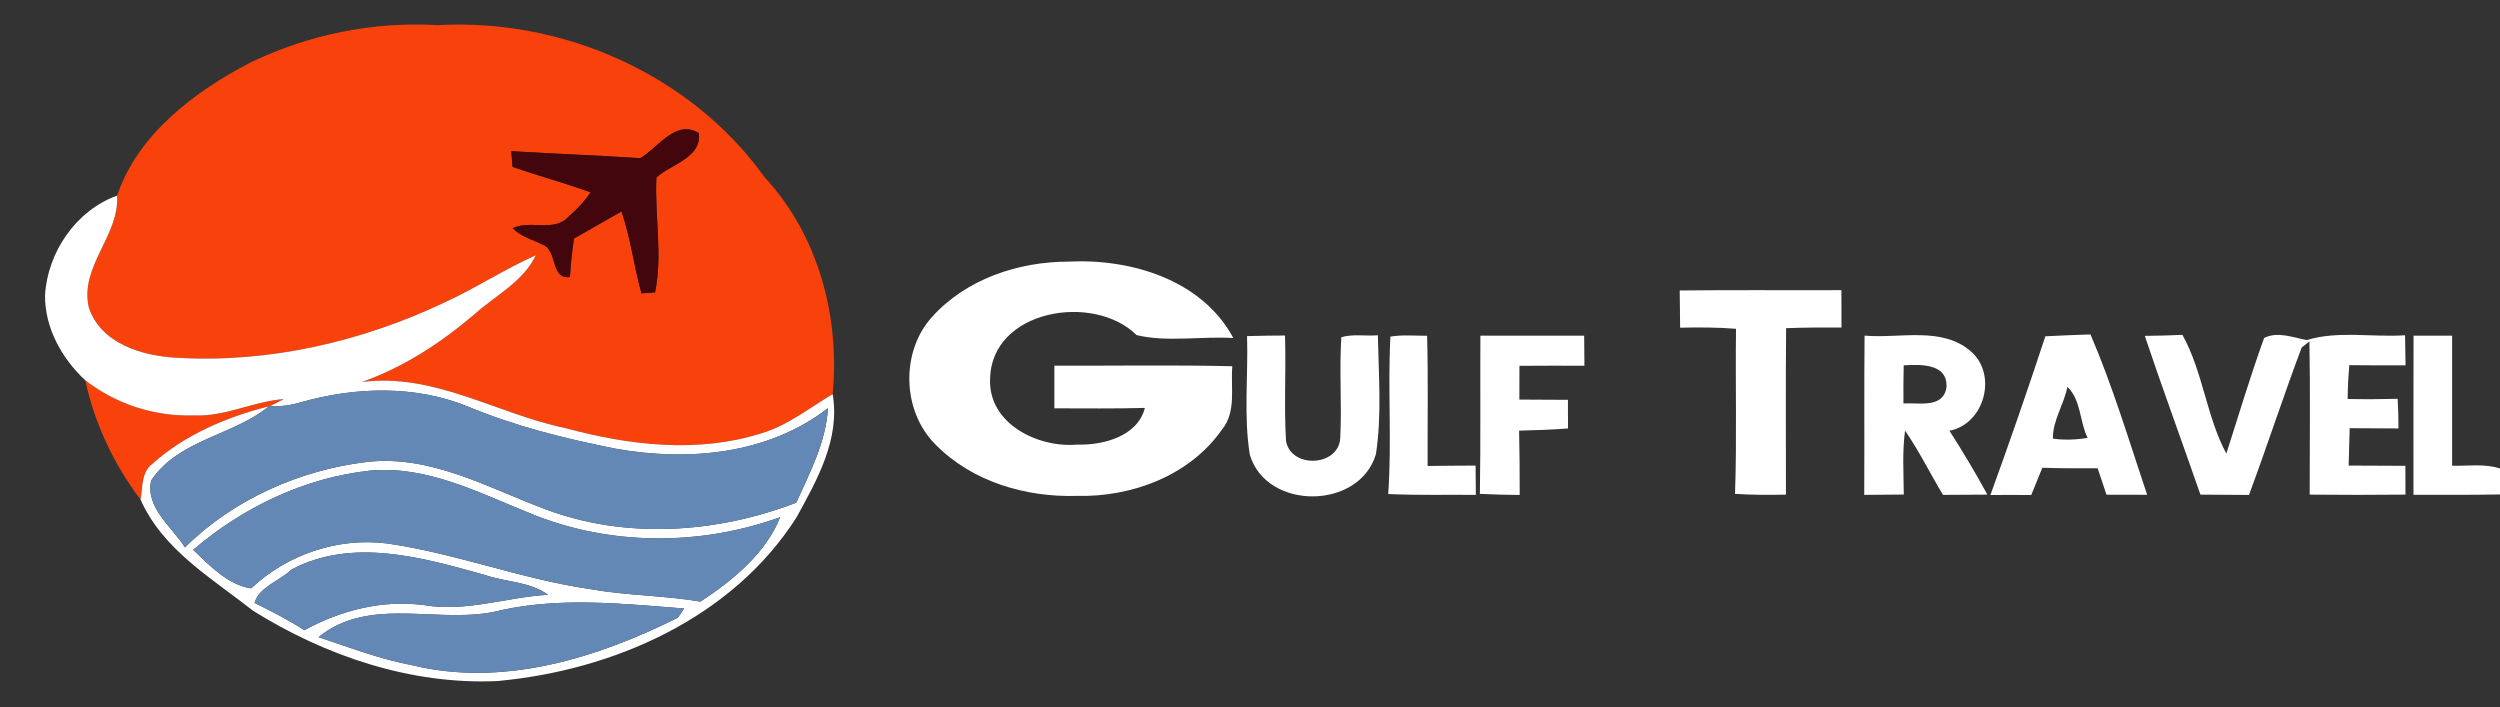 <?xml version="1.0" encoding="UTF-8" ?>
<!DOCTYPE svg PUBLIC "-//W3C//DTD SVG 1.1//EN" "http://www.w3.org/Graphics/SVG/1.1/DTD/svg11.dtd">
<svg width="297pt" height="84pt" viewBox="0 0 297 84" version="1.1" xmlns="http://www.w3.org/2000/svg">
<rect x="0" y="0" width="297" height="84" fill="#333333" stroke="none"/>
<g id="#f9410bff">
<path fill="#f9410b" opacity="1.00" d=" M 29.63 7.49 C 36.56 4.12 44.30 2.53 52.01 2.99 C 66.87 2.14 82.11 8.86 90.83 21.05 C 97.21 27.92 99.80 37.60 98.92 46.82 C 96.15 48.47 93.58 50.55 90.44 51.48 C 82.87 53.88 74.72 52.90 67.18 50.86 C 59.05 49.18 51.60 44.27 43.00 45.38 C 47.98 43.62 52.42 40.70 56.42 37.29 C 58.91 35.06 62.16 33.47 63.65 30.33 C 59.94 31.97 56.55 34.22 52.86 35.91 C 42.98 40.60 31.95 43.15 21.00 42.50 C 16.92 42.30 11.95 40.82 10.55 36.52 C 9.43 31.67 14.21 27.98 13.91 23.24 C 16.37 15.98 23.04 10.93 29.63 7.49 M 76.06 18.79 C 70.96 18.45 65.85 18.27 60.74 17.96 C 60.78 18.43 60.85 19.36 60.89 19.83 C 63.97 20.89 67.11 21.74 70.17 22.85 C 69.45 23.90 68.59 24.84 67.62 25.66 C 65.91 27.67 63.06 26.08 60.90 27.11 C 61.94 28.16 63.40 28.51 64.68 29.16 C 66.23 30.05 65.45 33.22 67.71 32.91 C 67.80 31.38 67.96 29.85 68.19 28.34 C 70.08 27.28 71.94 26.18 73.83 25.12 C 74.93 28.29 75.30 31.64 76.21 34.85 C 76.61 34.82 77.42 34.77 77.82 34.74 C 78.74 30.32 77.76 25.62 77.98 21.09 C 79.74 19.48 83.38 18.76 83.02 15.81 C 80.27 14.13 78.19 17.56 76.06 18.79 Z" />
<path fill="#f9410b" opacity="1.00" d=" M 10.13 45.18 C 13.80 48.01 18.36 49.50 23.00 49.35 C 26.71 49.54 30.08 47.68 33.73 47.41 C 33.32 47.62 32.49 48.04 32.08 48.25 C 32.05 48.26 31.98 48.27 31.95 48.27 C 27.00 49.51 21.98 51.63 18.12 55.09 C 16.77 56.08 16.96 57.90 16.70 59.36 C 13.55 55.21 11.22 50.28 10.13 45.18 Z" />
</g>
<g id="#42060cff">
<path fill="#42060c" opacity="1.00" d=" M 76.06 18.79 C 78.19 17.56 80.27 14.13 83.02 15.81 C 83.38 18.76 79.74 19.48 77.98 21.09 C 77.76 25.62 78.74 30.32 77.82 34.74 C 77.42 34.77 76.61 34.82 76.21 34.85 C 75.30 31.64 74.93 28.29 73.83 25.12 C 71.94 26.18 70.08 27.28 68.19 28.34 C 67.96 29.85 67.80 31.38 67.71 32.91 C 65.45 33.22 66.23 30.05 64.68 29.16 C 63.40 28.51 61.94 28.16 60.90 27.11 C 63.06 26.08 65.91 27.67 67.62 25.66 C 68.59 24.84 69.45 23.90 70.17 22.85 C 67.11 21.74 63.97 20.89 60.89 19.83 C 60.85 19.36 60.78 18.43 60.74 17.96 C 65.85 18.27 70.96 18.45 76.06 18.79 Z" />
</g>
<g id="#ffffffff">
<path fill="#ffffff" opacity="1.00" d=" M 5.35 35.07 C 5.65 29.96 9.03 25.00 13.91 23.24 C 14.21 27.98 9.43 31.67 10.55 36.52 C 11.95 40.82 16.92 42.30 21.00 42.50 C 31.95 43.15 42.98 40.60 52.86 35.91 C 56.55 34.22 59.94 31.97 63.65 30.33 C 62.16 33.47 58.91 35.06 56.42 37.29 C 52.42 40.70 47.98 43.62 43.00 45.38 C 51.60 44.27 59.05 49.18 67.18 50.86 C 74.72 52.90 82.87 53.88 90.44 51.48 C 93.58 50.55 96.15 48.47 98.92 46.82 C 99.83 52.16 97.09 56.98 94.61 61.49 C 86.96 73.47 72.84 79.65 59.07 80.91 C 48.82 81.37 38.69 77.94 30.07 72.56 C 25.16 68.69 19.35 65.32 16.70 59.36 C 16.96 57.90 16.77 56.08 18.12 55.09 C 21.98 51.63 27.00 49.51 31.95 48.27 C 27.68 51.77 21.24 52.19 17.96 57.08 C 17.24 60.28 20.43 62.59 21.97 65.03 C 27.72 59.33 35.65 55.81 43.66 54.87 C 51.12 54.05 57.86 57.87 64.59 60.42 C 74.21 64.11 85.07 63.37 94.59 59.72 C 96.23 56.12 98.12 52.52 98.36 48.49 C 91.22 54.02 81.69 54.85 73.06 53.29 C 67.13 52.11 61.21 50.64 55.61 48.31 C 49.34 45.73 42.15 45.96 35.71 47.80 C 34.53 48.16 33.32 48.31 32.08 48.25 C 32.49 48.04 33.32 47.62 33.73 47.41 C 30.08 47.68 26.71 49.54 23.00 49.35 C 18.36 49.50 13.80 48.01 10.13 45.18 C 7.35 42.59 5.31 38.95 5.35 35.07 M 22.95 65.32 C 24.90 67.18 27.09 69.49 29.83 69.90 C 34.13 65.87 40.09 63.83 45.97 64.56 C 54.12 65.73 61.87 68.77 70.01 69.97 C 74.38 70.76 78.84 70.73 83.21 71.47 C 87.03 68.97 91.01 65.71 92.68 61.44 C 83.15 64.89 72.31 64.86 62.92 60.96 C 56.86 58.53 50.72 55.29 43.98 55.91 C 36.23 56.73 28.85 60.27 22.95 65.32 M 34.63 67.66 C 33.25 69.01 30.81 69.69 30.24 71.62 C 32.26 72.63 34.27 73.64 36.16 74.87 C 40.50 72.49 45.44 71.23 50.40 71.89 C 55.36 72.74 60.18 70.94 65.11 70.66 C 62.93 69.07 60.03 69.16 57.55 68.29 C 50.17 66.23 41.86 63.83 34.63 67.66 M 59.62 72.47 C 52.50 74.40 44.10 70.60 37.84 75.69 C 41.53 76.92 45.18 78.32 49.02 79.04 C 59.76 81.64 70.93 78.19 80.54 73.37 C 80.72 73.10 81.09 72.56 81.27 72.29 C 74.07 71.73 66.76 70.93 59.62 72.47 Z" />
<path fill="#ffffff" opacity="1.00" d=" M 110.72 37.66 C 114.78 33.14 121.00 31.08 126.96 31.08 C 134.35 30.71 142.81 33.23 146.52 40.16 C 142.72 39.92 138.66 40.68 135.03 39.81 C 129.91 34.74 117.74 36.79 117.62 45.05 C 117.43 50.36 123.32 53.22 127.96 52.82 C 131.06 52.91 135.16 51.84 136.01 48.46 C 132.43 48.56 128.84 48.51 125.26 48.51 C 125.25 46.82 125.25 45.13 125.26 43.44 C 132.31 43.47 139.36 43.34 146.40 43.51 C 146.18 46.02 146.91 48.89 145.18 51.02 C 141.37 56.49 134.47 59.07 127.97 58.91 C 121.89 59.10 115.51 57.25 111.16 52.83 C 107.17 48.89 106.96 41.82 110.72 37.66 Z" />
<path fill="#ffffff" opacity="1.00" d=" M 199.55 34.51 C 205.95 34.43 212.36 34.50 218.76 34.47 C 218.77 35.95 218.77 37.43 218.77 38.91 C 216.58 38.90 214.38 38.90 212.19 38.99 C 212.13 45.58 212.17 52.17 212.17 58.76 C 210.15 58.81 208.13 58.80 206.12 58.67 C 206.35 52.14 206.15 45.59 206.24 39.06 C 204.03 38.88 201.81 38.88 199.60 38.93 C 199.59 37.45 199.57 35.98 199.55 34.51 Z" />
<path fill="#ffffff" opacity="1.00" d=" M 159.35 40.06 C 160.72 39.65 162.26 39.95 163.69 39.83 C 163.78 44.53 164.17 49.31 163.46 53.95 C 161.50 60.59 150.47 60.67 148.48 54.03 C 147.73 49.39 148.30 44.62 148.15 39.93 C 149.65 39.89 151.15 39.86 152.66 39.86 C 152.79 44.04 152.53 48.23 152.78 52.40 C 153.38 55.69 159.00 55.44 159.22 52.07 C 159.43 48.07 159.09 44.06 159.35 40.06 Z" />
<path fill="#ffffff" opacity="1.00" d=" M 165.18 39.99 C 166.62 39.75 168.09 39.89 169.54 39.89 C 169.68 45.04 169.58 50.20 169.60 55.36 C 171.50 55.33 173.40 55.32 175.30 55.31 C 175.31 56.18 175.32 57.92 175.33 58.79 C 171.86 58.76 168.39 58.85 164.92 58.69 C 165.36 52.47 164.85 46.22 165.18 39.99 Z" />
<path fill="#ffffff" opacity="1.00" d=" M 175.87 39.88 C 179.98 39.88 184.09 39.88 188.20 39.88 C 188.21 40.77 188.22 42.55 188.23 43.45 C 185.66 43.44 183.08 43.44 180.51 43.46 C 180.51 44.79 180.50 46.13 180.50 47.47 C 182.42 47.48 184.35 47.49 186.27 47.50 C 186.27 48.35 186.27 50.05 186.28 50.90 C 184.34 51.05 182.41 51.11 180.47 51.16 C 180.53 53.70 180.54 56.25 180.54 58.80 C 178.96 58.79 177.38 58.75 175.81 58.67 C 175.91 52.40 175.84 46.14 175.87 39.88 Z" />
<path fill="#ffffff" opacity="1.00" d=" M 221.51 39.87 C 225.68 40.25 230.72 38.72 234.18 41.78 C 237.33 44.57 235.73 50.39 231.59 51.17 C 233.18 53.65 234.70 56.18 236.10 58.76 C 234.34 58.78 232.58 58.79 230.83 58.79 C 229.30 56.26 228.00 53.59 226.32 51.16 C 225.98 53.68 226.15 56.22 226.17 58.75 C 224.60 58.77 223.03 58.78 221.47 58.79 C 221.51 52.48 221.45 46.18 221.51 39.87 M 226.16 43.40 C 226.12 44.91 226.12 46.42 226.13 47.93 C 227.95 47.81 230.85 48.55 231.24 46.03 C 231.42 43.15 228.16 43.29 226.16 43.40 Z" />
<path fill="#ffffff" opacity="1.00" d=" M 242.99 39.95 C 244.77 39.85 246.56 39.80 248.35 39.73 C 251.00 45.91 252.94 52.40 255.08 58.78 C 253.46 58.78 251.86 58.78 250.25 58.77 C 249.90 57.72 249.55 56.68 249.20 55.63 C 247.01 55.65 244.81 55.64 242.63 55.57 C 242.18 56.65 241.74 57.73 241.31 58.81 C 239.69 58.79 238.07 58.79 236.46 58.81 C 238.73 52.56 240.91 46.27 242.99 39.95 M 245.60 45.96 C 245.22 48.03 243.82 50.01 243.89 52.11 C 245.25 52.30 246.65 52.25 248.01 52.02 C 247.05 50.10 247.23 47.46 245.60 45.96 Z" />
<path fill="#ffffff" opacity="1.00" d=" M 254.80 39.90 C 256.29 39.89 257.78 39.85 259.27 39.78 C 261.72 44.18 262.12 49.48 264.49 53.89 C 265.96 49.30 267.34 44.68 268.98 40.15 C 270.58 39.34 272.39 40.09 274.03 40.40 C 277.80 39.26 281.83 40.09 285.72 39.83 C 285.74 40.72 285.77 42.51 285.78 43.40 C 283.55 43.41 281.33 43.41 279.10 43.38 C 278.98 44.72 278.91 46.06 278.90 47.40 C 280.88 47.44 282.86 47.43 284.84 47.38 C 284.91 48.55 284.94 49.73 284.94 50.90 C 283.01 50.89 281.07 50.88 279.14 50.87 C 279.10 52.35 279.06 53.83 279.02 55.31 C 281.27 55.32 283.51 55.33 285.76 55.34 C 285.76 56.48 285.76 57.62 285.77 58.76 C 281.97 58.80 278.18 58.80 274.39 58.76 C 274.39 52.69 274.47 46.63 274.36 40.56 L 273.44 41.28 C 271.26 47.08 269.34 52.98 267.18 58.80 C 265.26 58.79 263.33 58.78 261.41 58.76 C 259.23 52.47 256.92 46.21 254.80 39.90 Z" />
<path fill="#ffffff" opacity="1.00" d=" M 286.73 39.88 C 288.25 39.88 289.78 39.88 291.31 39.88 C 291.32 45.03 291.32 50.18 291.31 55.33 C 293.19 55.38 295.17 55.05 297.00 55.66 L 297.00 58.74 C 293.57 58.80 290.14 58.79 286.72 58.78 C 286.72 52.48 286.71 46.18 286.73 39.88 Z" />
</g>
<g id="#6488b5ff">
<path fill="#6488b5" opacity="1.00" d=" M 35.71 47.80 C 42.15 45.96 49.34 45.73 55.61 48.31 C 61.21 50.64 67.13 52.11 73.06 53.29 C 81.69 54.85 91.22 54.02 98.36 48.49 C 98.12 52.52 96.23 56.12 94.59 59.72 C 85.07 63.37 74.21 64.11 64.59 60.42 C 57.86 57.87 51.12 54.05 43.66 54.87 C 35.65 55.81 27.72 59.33 21.97 65.03 C 20.43 62.59 17.24 60.28 17.96 57.08 C 21.24 52.19 27.68 51.77 31.95 48.27 C 31.98 48.27 32.05 48.26 32.08 48.25 C 33.32 48.31 34.53 48.16 35.71 47.80 Z" />
<path fill="#6488b5" opacity="1.00" d=" M 22.95 65.32 C 28.85 60.27 36.23 56.73 43.98 55.91 C 50.72 55.29 56.86 58.53 62.92 60.96 C 72.31 64.86 83.15 64.89 92.68 61.44 C 91.01 65.71 87.03 68.97 83.21 71.47 C 78.84 70.73 74.38 70.76 70.01 69.97 C 61.87 68.77 54.12 65.73 45.97 64.56 C 40.09 63.83 34.13 65.87 29.83 69.90 C 27.09 69.49 24.90 67.18 22.95 65.32 Z" />
<path fill="#6488b5" opacity="1.00" d=" M 34.63 67.66 C 41.86 63.83 50.17 66.23 57.55 68.29 C 60.03 69.16 62.93 69.07 65.11 70.66 C 60.18 70.94 55.36 72.74 50.40 71.89 C 45.44 71.23 40.50 72.49 36.16 74.87 C 34.27 73.64 32.26 72.63 30.24 71.62 C 30.81 69.69 33.25 69.01 34.63 67.66 Z" />
<path fill="#6488b5" opacity="1.00" d=" M 59.62 72.47 C 66.76 70.93 74.07 71.73 81.27 72.29 C 81.09 72.56 80.72 73.10 80.54 73.37 C 70.93 78.19 59.76 81.64 49.02 79.04 C 45.18 78.32 41.53 76.92 37.84 75.69 C 44.10 70.60 52.50 74.40 59.62 72.47 Z" />
</g>
</svg>
